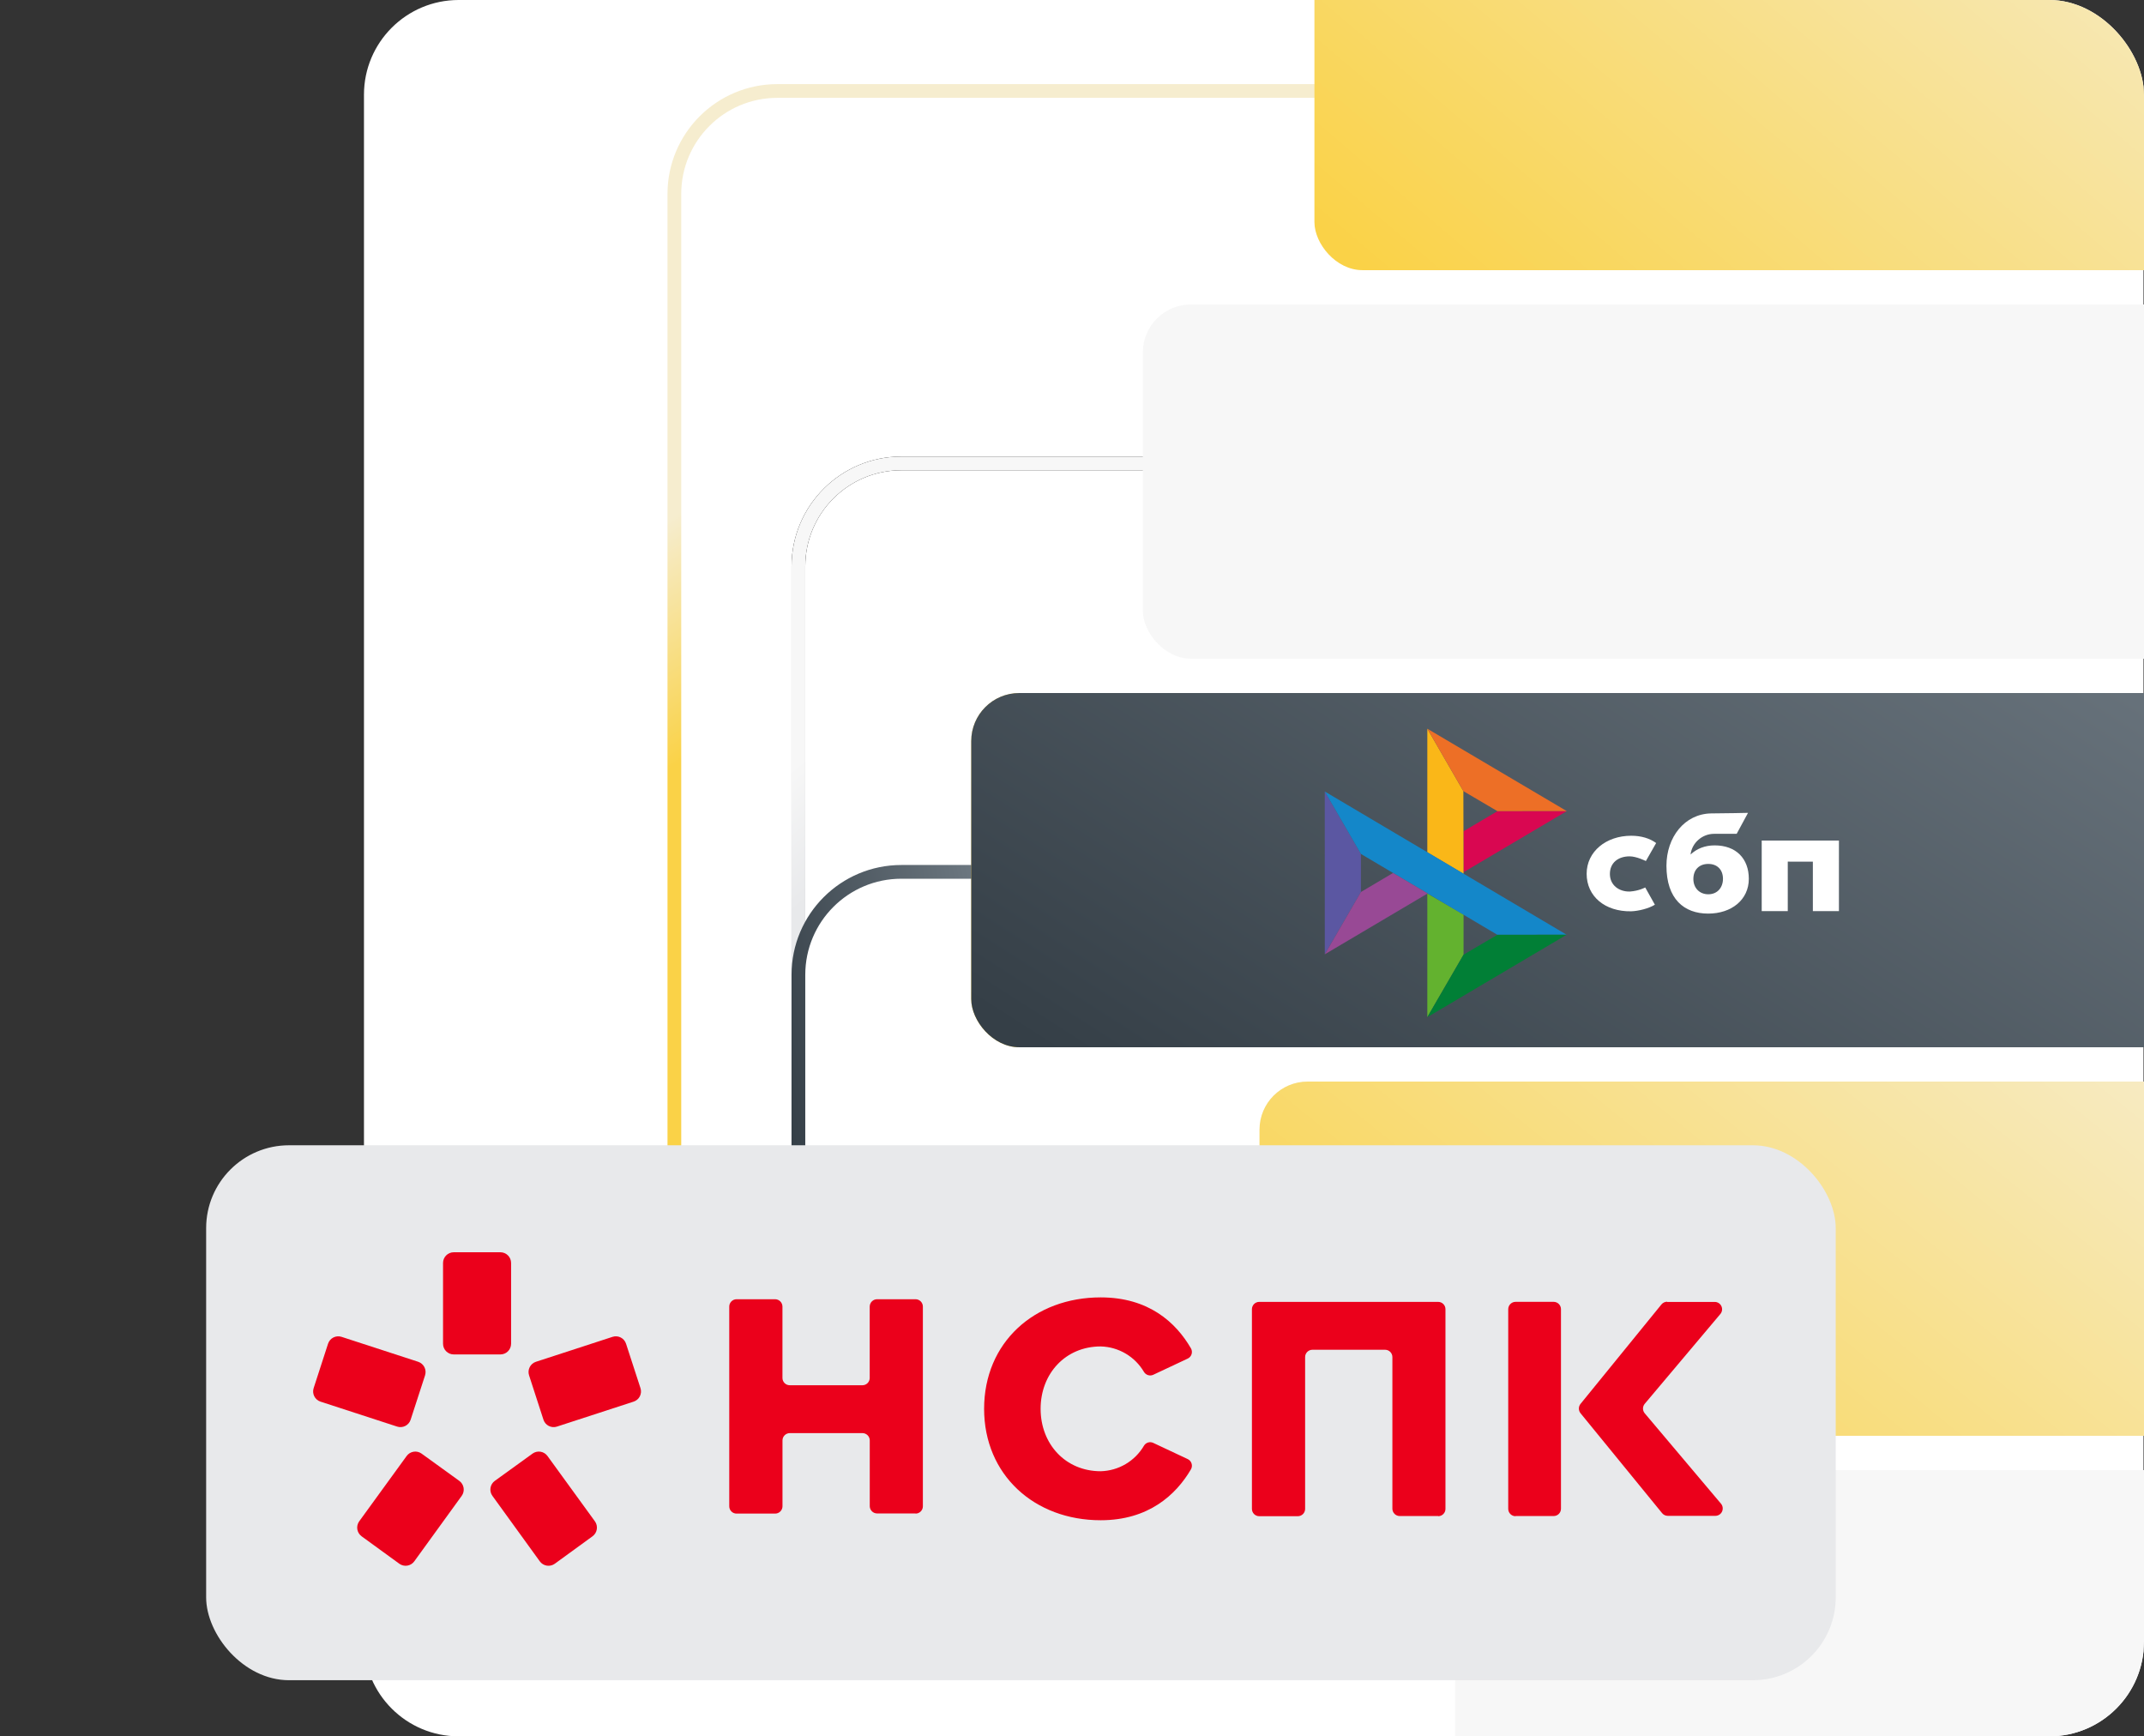 <svg width="615" height="498" viewBox="0 0 615 498" fill="none" xmlns="http://www.w3.org/2000/svg">
<rect x="0" y="0" width="615" height="498" fill="#333333" stroke="none"/>
<g clip-path="url(#clip0_3550_20780)">
<path d="M104.404 27.164C104.404 12.162 116.566 0 131.568 0H614.854V498H131.568C116.566 498 104.404 485.838 104.404 470.836V27.164Z" fill="white"/>
<path d="M362.272 366.716H227.403" stroke="url(#paint0_linear_3550_20780)" stroke-width="3.938" stroke-linejoin="round"/>
<path d="M417.402 478.94H228.316C212.008 478.94 198.787 465.72 198.787 449.411L198.787 428.959" stroke="url(#paint1_linear_3550_20780)" stroke-width="3.938" stroke-linejoin="round"/>
<path d="M379.993 26.096H222.974C206.663 26.096 193.44 39.319 193.44 55.629V341.809" stroke="url(#paint2_linear_3550_20780)" stroke-width="3.938"/>
<path d="M331.263 132.909H258.554C242.243 132.909 229.021 146.132 229.021 162.442V349.464" stroke="black" stroke-width="3.938"/>
<path d="M331.263 132.909H258.554C242.243 132.909 229.021 146.132 229.021 162.442V349.464" stroke="url(#paint3_linear_3550_20780)" stroke-width="3.938"/>
<path d="M280.072 250.059H258.554C242.243 250.059 229.021 263.281 229.021 279.592V351.6" stroke="url(#paint4_linear_3550_20780)" stroke-width="3.938"/>
<rect x="377.041" y="-24.11" width="297.303" height="101.595" rx="13.782" fill="url(#paint5_linear_3550_20780)"/>
<rect x="327.819" y="87.329" width="346.525" height="101.595" rx="13.782" fill="#F7F7F7"/>
<rect x="278.597" y="198.769" width="395.747" height="101.595" rx="13.782" fill="url(#paint6_linear_3550_20780)"/>
<rect x="278.597" y="198.769" width="395.747" height="101.595" rx="13.782" fill="url(#paint7_linear_3550_20780)"/>
<g clip-path="url(#clip1_3550_20780)">
<path d="M527.493 241.086L527.492 261.312L520.015 261.311L520.016 247.124L512.818 247.123L512.817 261.311L505.34 261.31L505.342 241.083L527.493 241.085L527.493 241.086Z" fill="white"/>
<path fill-rule="evenodd" clip-rule="evenodd" d="M489.98 262.031C496.672 262.031 501.643 258.068 501.643 252.058C501.644 246.242 497.977 242.465 491.849 242.465C489.021 242.464 486.687 243.426 484.929 245.085C485.349 241.655 488.351 239.152 491.657 239.152C492.42 239.152 498.164 239.141 498.164 239.141L501.412 233.137C501.412 233.137 494.201 233.295 490.849 233.295C483.19 233.423 478.016 240.148 478.015 248.316C478.015 257.832 483.06 262.03 489.98 262.031ZM490.021 247.783C492.506 247.783 494.229 249.36 494.229 252.057C494.229 254.484 492.698 256.484 490.021 256.49C487.46 256.489 485.738 254.636 485.738 252.098C485.738 249.4 487.461 247.782 490.021 247.783Z" fill="white"/>
<path d="M471.929 254.535C471.929 254.535 470.164 255.518 467.527 255.703C464.495 255.79 461.794 253.94 461.794 250.654C461.795 247.448 464.178 245.611 467.451 245.611C469.458 245.612 472.113 246.955 472.113 246.955C472.113 246.955 474.056 243.512 475.062 241.79C473.219 240.441 470.765 239.701 467.911 239.701C460.706 239.7 455.126 244.237 455.125 250.613C455.125 257.07 460.369 261.502 467.909 261.369C470.016 261.293 472.924 260.579 474.696 259.479L471.929 254.535Z" fill="white"/>
<path d="M380.005 227.008L390.374 244.915L390.374 255.838L380.014 273.709L380.005 227.008Z" fill="#5B57A2"/>
<path d="M419.822 238.404L429.54 232.651L449.429 232.635L419.821 250.153L419.822 238.404Z" fill="#D90751"/>
<path d="M419.763 226.905L419.816 250.613L409.421 244.443L409.424 209.003L419.763 226.905Z" fill="#FAB718"/>
<path d="M449.423 232.632L429.534 232.648L419.763 226.905L409.424 209.003L449.423 232.632Z" fill="#ED6F26"/>
<path d="M419.815 273.813L419.816 262.31L409.421 256.256L409.424 291.731L419.815 273.813Z" fill="#63B22F"/>
<path d="M429.516 268.111L390.374 244.915L380.005 227.008L449.386 268.089L429.516 268.111Z" fill="#1487C9"/>
<path d="M409.43 291.731L419.819 273.812L429.513 268.111L449.384 268.09L409.43 291.731Z" fill="#017F36"/>
<path d="M380.012 273.708L409.511 256.255L399.594 250.376L390.372 255.837L380.012 273.708Z" fill="#984995"/>
</g>
<rect x="361.29" y="310.208" width="313.054" height="101.595" rx="13.782" fill="#F7F7F7"/>
<rect x="361.29" y="310.208" width="313.054" height="101.595" rx="13.782" fill="url(#paint8_linear_3550_20780)"/>
<rect x="417.403" y="421.647" width="256.94" height="101.595" rx="13.782" fill="#F7F7F7"/>
<rect x="59.132" y="328.477" width="467.441" height="153.427" rx="23.768" fill="#E8E9EB"/>
<g clip-path="url(#clip2_3550_20780)">
<path d="M143.537 359.163H130.152C128.458 359.163 127.084 360.538 127.084 362.234V385.397C127.084 387.093 128.458 388.467 130.152 388.467H143.537C145.231 388.467 146.605 387.093 146.605 385.397V362.234C146.605 360.538 145.231 359.163 143.537 359.163Z" fill="#EB001B"/>
<path d="M117.787 407.194C117.535 407.966 116.988 408.606 116.265 408.975C115.543 409.344 114.704 409.412 113.931 409.164L91.933 402.003C91.162 401.751 90.522 401.203 90.153 400.48C89.784 399.757 89.716 398.917 89.965 398.144L94.098 385.398C94.35 384.623 94.898 383.98 95.623 383.609C96.348 383.237 97.19 383.168 97.965 383.417L119.963 390.578C120.734 390.835 121.372 391.385 121.74 392.109C122.108 392.833 122.177 393.673 121.932 394.448L117.787 407.194Z" fill="#EB001B"/>
<path d="M155.89 407.193C156.015 407.577 156.214 407.932 156.476 408.239C156.738 408.545 157.057 408.797 157.416 408.98C157.775 409.163 158.167 409.273 158.569 409.305C158.97 409.336 159.374 409.288 159.758 409.163L181.756 402.002C182.527 401.75 183.167 401.203 183.536 400.48C183.905 399.756 183.973 398.917 183.724 398.144L179.579 385.398C179.33 384.624 178.784 383.98 178.061 383.609C177.338 383.238 176.498 383.168 175.724 383.416L153.725 390.577C152.953 390.832 152.313 391.382 151.944 392.107C151.576 392.831 151.508 393.673 151.757 394.447L155.89 407.193Z" fill="#EB001B"/>
<path d="M131.76 424.736C132.416 425.216 132.856 425.936 132.984 426.739C133.112 427.542 132.918 428.363 132.444 429.023L118.828 447.818C118.35 448.474 117.633 448.914 116.833 449.042C116.032 449.17 115.213 448.976 114.555 448.502L103.718 440.622C103.062 440.142 102.622 439.423 102.494 438.619C102.367 437.817 102.561 436.995 103.035 436.335L116.651 417.587C117.13 416.929 117.851 416.49 118.654 416.364C119.457 416.238 120.278 416.436 120.935 416.915L131.76 424.736Z" fill="#EB001B"/>
<path d="M141.926 424.736C141.267 425.214 140.826 425.934 140.697 426.738C140.569 427.542 140.765 428.364 141.243 429.023L154.847 447.818C155.327 448.475 156.046 448.915 156.848 449.043C157.651 449.171 158.471 448.976 159.131 448.502L169.968 440.622C170.624 440.142 171.064 439.423 171.192 438.619C171.32 437.817 171.126 436.995 170.651 436.335L157.035 417.587C156.556 416.929 155.836 416.49 155.032 416.364C154.229 416.238 153.409 416.436 152.751 416.915L141.926 424.736Z" fill="#EB001B"/>
<path d="M478.224 373.405H491.865C492.266 373.404 492.661 373.519 493.002 373.735C493.341 373.952 493.612 374.261 493.781 374.627C493.951 374.993 494.012 375.4 493.958 375.799C493.902 376.199 493.736 376.574 493.473 376.881L471.788 402.628C471.467 403.009 471.29 403.491 471.29 403.99C471.29 404.488 471.467 404.971 471.788 405.351L493.671 431.284C493.927 431.592 494.09 431.967 494.142 432.365C494.194 432.763 494.133 433.167 493.965 433.531C493.796 433.895 493.527 434.204 493.191 434.421C492.854 434.639 492.462 434.756 492.062 434.76H478.399C478.088 434.76 477.778 434.69 477.495 434.556C477.213 434.422 476.964 434.226 476.766 433.984L453.367 405.328C453.062 404.949 452.896 404.477 452.896 403.99C452.896 403.503 453.062 403.031 453.367 402.651L476.582 374.123C476.782 373.881 477.033 373.686 477.318 373.552C477.601 373.418 477.91 373.348 478.224 373.347" fill="#EB001B"/>
<path d="M434.737 434.817H445.656C445.931 434.819 446.207 434.765 446.463 434.66C446.719 434.554 446.952 434.399 447.147 434.203C447.345 434.007 447.5 433.774 447.605 433.517C447.711 433.261 447.764 432.986 447.762 432.708V375.49C447.762 375.213 447.708 374.939 447.601 374.683C447.495 374.427 447.34 374.195 447.145 373.999C446.95 373.803 446.717 373.648 446.461 373.542C446.205 373.436 445.931 373.381 445.656 373.381H434.737C434.178 373.384 433.644 373.607 433.249 374.002C432.854 374.397 432.632 374.932 432.63 375.49V432.755C432.63 433.314 432.852 433.851 433.247 434.246C433.642 434.642 434.178 434.864 434.737 434.864" fill="#EB001B"/>
<path d="M262.594 434.07H251.548C251.005 434.058 250.488 433.837 250.104 433.453C249.72 433.069 249.499 432.551 249.487 432.007V413.132C249.487 412.576 249.266 412.042 248.873 411.649C248.48 411.255 247.947 411.034 247.391 411.034H226.551C225.995 411.034 225.462 411.255 225.069 411.649C224.676 412.042 224.455 412.576 224.455 413.132V432.007C224.455 432.567 224.233 433.103 223.838 433.499C223.443 433.894 222.907 434.116 222.348 434.116H211.279C211.003 434.116 210.73 434.062 210.475 433.956C210.219 433.85 209.988 433.694 209.793 433.498C209.598 433.302 209.444 433.069 209.34 432.814C209.235 432.558 209.182 432.284 209.184 432.007V374.743C209.184 374.186 209.404 373.651 209.797 373.256C210.189 372.86 210.722 372.637 211.279 372.634H222.336C222.894 372.637 223.428 372.86 223.823 373.255C224.217 373.65 224.44 374.184 224.444 374.743V395.194C224.442 395.471 224.495 395.745 224.6 396.001C224.704 396.256 224.858 396.489 225.053 396.685C225.248 396.881 225.48 397.036 225.734 397.143C225.99 397.249 226.263 397.303 226.539 397.303H247.38C247.656 397.303 247.929 397.249 248.185 397.143C248.439 397.036 248.671 396.881 248.866 396.685C249.06 396.489 249.215 396.256 249.319 396.001C249.424 395.745 249.477 395.471 249.475 395.194V374.743C249.479 374.184 249.701 373.65 250.096 373.255C250.49 372.86 251.025 372.637 251.583 372.634H262.628C263.185 372.637 263.718 372.86 264.111 373.256C264.503 373.651 264.724 374.186 264.724 374.743V432.007C264.725 432.284 264.672 432.558 264.568 432.814C264.463 433.069 264.309 433.302 264.114 433.498C263.919 433.694 263.688 433.85 263.433 433.956C263.178 434.062 262.904 434.116 262.628 434.116" fill="#EB001B"/>
<path d="M282.288 404.099C282.288 385.003 296.738 372.106 315.738 372.106C329.446 372.106 337.285 379.244 341.626 386.73C341.767 386.981 341.857 387.26 341.886 387.547C341.915 387.835 341.886 388.125 341.796 388.401C341.709 388.676 341.565 388.93 341.375 389.147C341.184 389.364 340.951 389.539 340.688 389.661L330.824 394.296C330.352 394.516 329.818 394.554 329.323 394.402C328.827 394.25 328.403 393.919 328.138 393.473C326.859 391.303 325.051 389.494 322.882 388.217C320.712 386.94 318.253 386.236 315.738 386.173C305.63 386.173 298.497 393.96 298.497 404.064C298.497 414.169 305.63 421.967 315.738 421.967C318.253 421.902 320.714 421.197 322.884 419.917C325.053 418.638 326.862 416.827 328.138 414.655C328.403 414.208 328.825 413.876 329.323 413.726C329.821 413.575 330.355 413.618 330.824 413.844L340.688 418.479C340.951 418.601 341.184 418.777 341.375 418.993C341.565 419.211 341.709 419.465 341.796 419.74C341.886 420.015 341.915 420.306 341.886 420.593C341.857 420.881 341.767 421.159 341.626 421.411C337.33 428.757 329.424 436.022 315.738 436.022C296.738 436.022 282.288 423.045 282.288 404.03" fill="#EB001B"/>
<path d="M412.554 434.818H401.509C400.95 434.818 400.414 434.596 400.019 434.2C399.624 433.805 399.402 433.268 399.402 432.709V389.221C399.402 388.665 399.18 388.132 398.788 387.738C398.395 387.345 397.861 387.124 397.307 387.124H376.465C375.911 387.124 375.377 387.345 374.984 387.738C374.592 388.132 374.37 388.665 374.37 389.221V432.755C374.372 433.032 374.318 433.307 374.212 433.564C374.107 433.821 373.952 434.054 373.757 434.25C373.56 434.446 373.326 434.601 373.071 434.707C372.815 434.812 372.539 434.866 372.263 434.864H361.205C360.929 434.864 360.655 434.809 360.402 434.703C360.146 434.597 359.915 434.442 359.72 434.246C359.524 434.05 359.37 433.817 359.266 433.561C359.161 433.305 359.109 433.032 359.109 432.755V375.49C359.109 374.934 359.331 374.401 359.724 374.007C360.117 373.614 360.651 373.393 361.205 373.393H412.52C412.796 373.392 413.07 373.445 413.325 373.549C413.581 373.654 413.812 373.808 414.01 374.003C414.205 374.198 414.36 374.43 414.467 374.685C414.573 374.94 414.627 375.214 414.627 375.49V432.755C414.629 433.032 414.575 433.307 414.47 433.564C414.364 433.821 414.209 434.054 414.014 434.25C413.817 434.446 413.583 434.601 413.328 434.707C413.072 434.812 412.796 434.866 412.52 434.864" fill="#EB001B"/>
</g>
</g>
<defs>
<linearGradient id="paint0_linear_3550_20780" x1="227.403" y1="367.216" x2="362.272" y2="367.216" gradientUnits="userSpaceOnUse">
<stop stop-color="#FAD248"/>
<stop offset="1" stop-color="#F6EDCF"/>
</linearGradient>
<linearGradient id="paint1_linear_3550_20780" x1="281.66" y1="478.919" x2="414.397" y2="480.831" gradientUnits="userSpaceOnUse">
<stop stop-color="#E8E9EB"/>
<stop offset="1" stop-color="#F7F7F7"/>
</linearGradient>
<linearGradient id="paint2_linear_3550_20780" x1="193.951" y1="263.335" x2="140.843" y2="182.532" gradientUnits="userSpaceOnUse">
<stop offset="0.38" stop-color="#FAD247"/>
<stop offset="1" stop-color="#F6EDCF"/>
</linearGradient>
<linearGradient id="paint3_linear_3550_20780" x1="246.384" y1="271.673" x2="213.027" y2="232.077" gradientUnits="userSpaceOnUse">
<stop offset="0.38" stop-color="#E8E9EB"/>
<stop offset="1" stop-color="#F7F7F7"/>
</linearGradient>
<linearGradient id="paint4_linear_3550_20780" x1="231.563" y1="351.198" x2="296.695" y2="338.049" gradientUnits="userSpaceOnUse">
<stop stop-color="#353F47"/>
<stop offset="1" stop-color="#6C7780"/>
</linearGradient>
<linearGradient id="paint5_linear_3550_20780" x1="391.849" y1="77.083" x2="557.659" y2="-117.754" gradientUnits="userSpaceOnUse">
<stop stop-color="#FAD247"/>
<stop offset="1" stop-color="#F6EED3"/>
</linearGradient>
<linearGradient id="paint6_linear_3550_20780" x1="298.308" y1="299.962" x2="450.769" y2="61.489" gradientUnits="userSpaceOnUse">
<stop stop-color="#FAD247"/>
<stop offset="1" stop-color="#F6EED3"/>
</linearGradient>
<linearGradient id="paint7_linear_3550_20780" x1="298.308" y1="299.962" x2="450.769" y2="61.489" gradientUnits="userSpaceOnUse">
<stop stop-color="#353F47"/>
<stop offset="1" stop-color="#6C7780"/>
</linearGradient>
<linearGradient id="paint8_linear_3550_20780" x1="376.883" y1="411.401" x2="541.117" y2="208.191" gradientUnits="userSpaceOnUse">
<stop stop-color="#FAD247"/>
<stop offset="1" stop-color="#F6EED3"/>
</linearGradient>
<clipPath id="clip0_3550_20780">
<rect width="615" height="498" rx="27.164" fill="white"/>
</clipPath>
<clipPath id="clip1_3550_20780">
<rect width="147.728" height="82.728" fill="white" transform="translate(380.006 209)"/>
</clipPath>
<clipPath id="clip2_3550_20780">
<rect width="406.07" height="92.056" fill="white" transform="translate(89.817 359.162)"/>
</clipPath>
</defs>
</svg>
